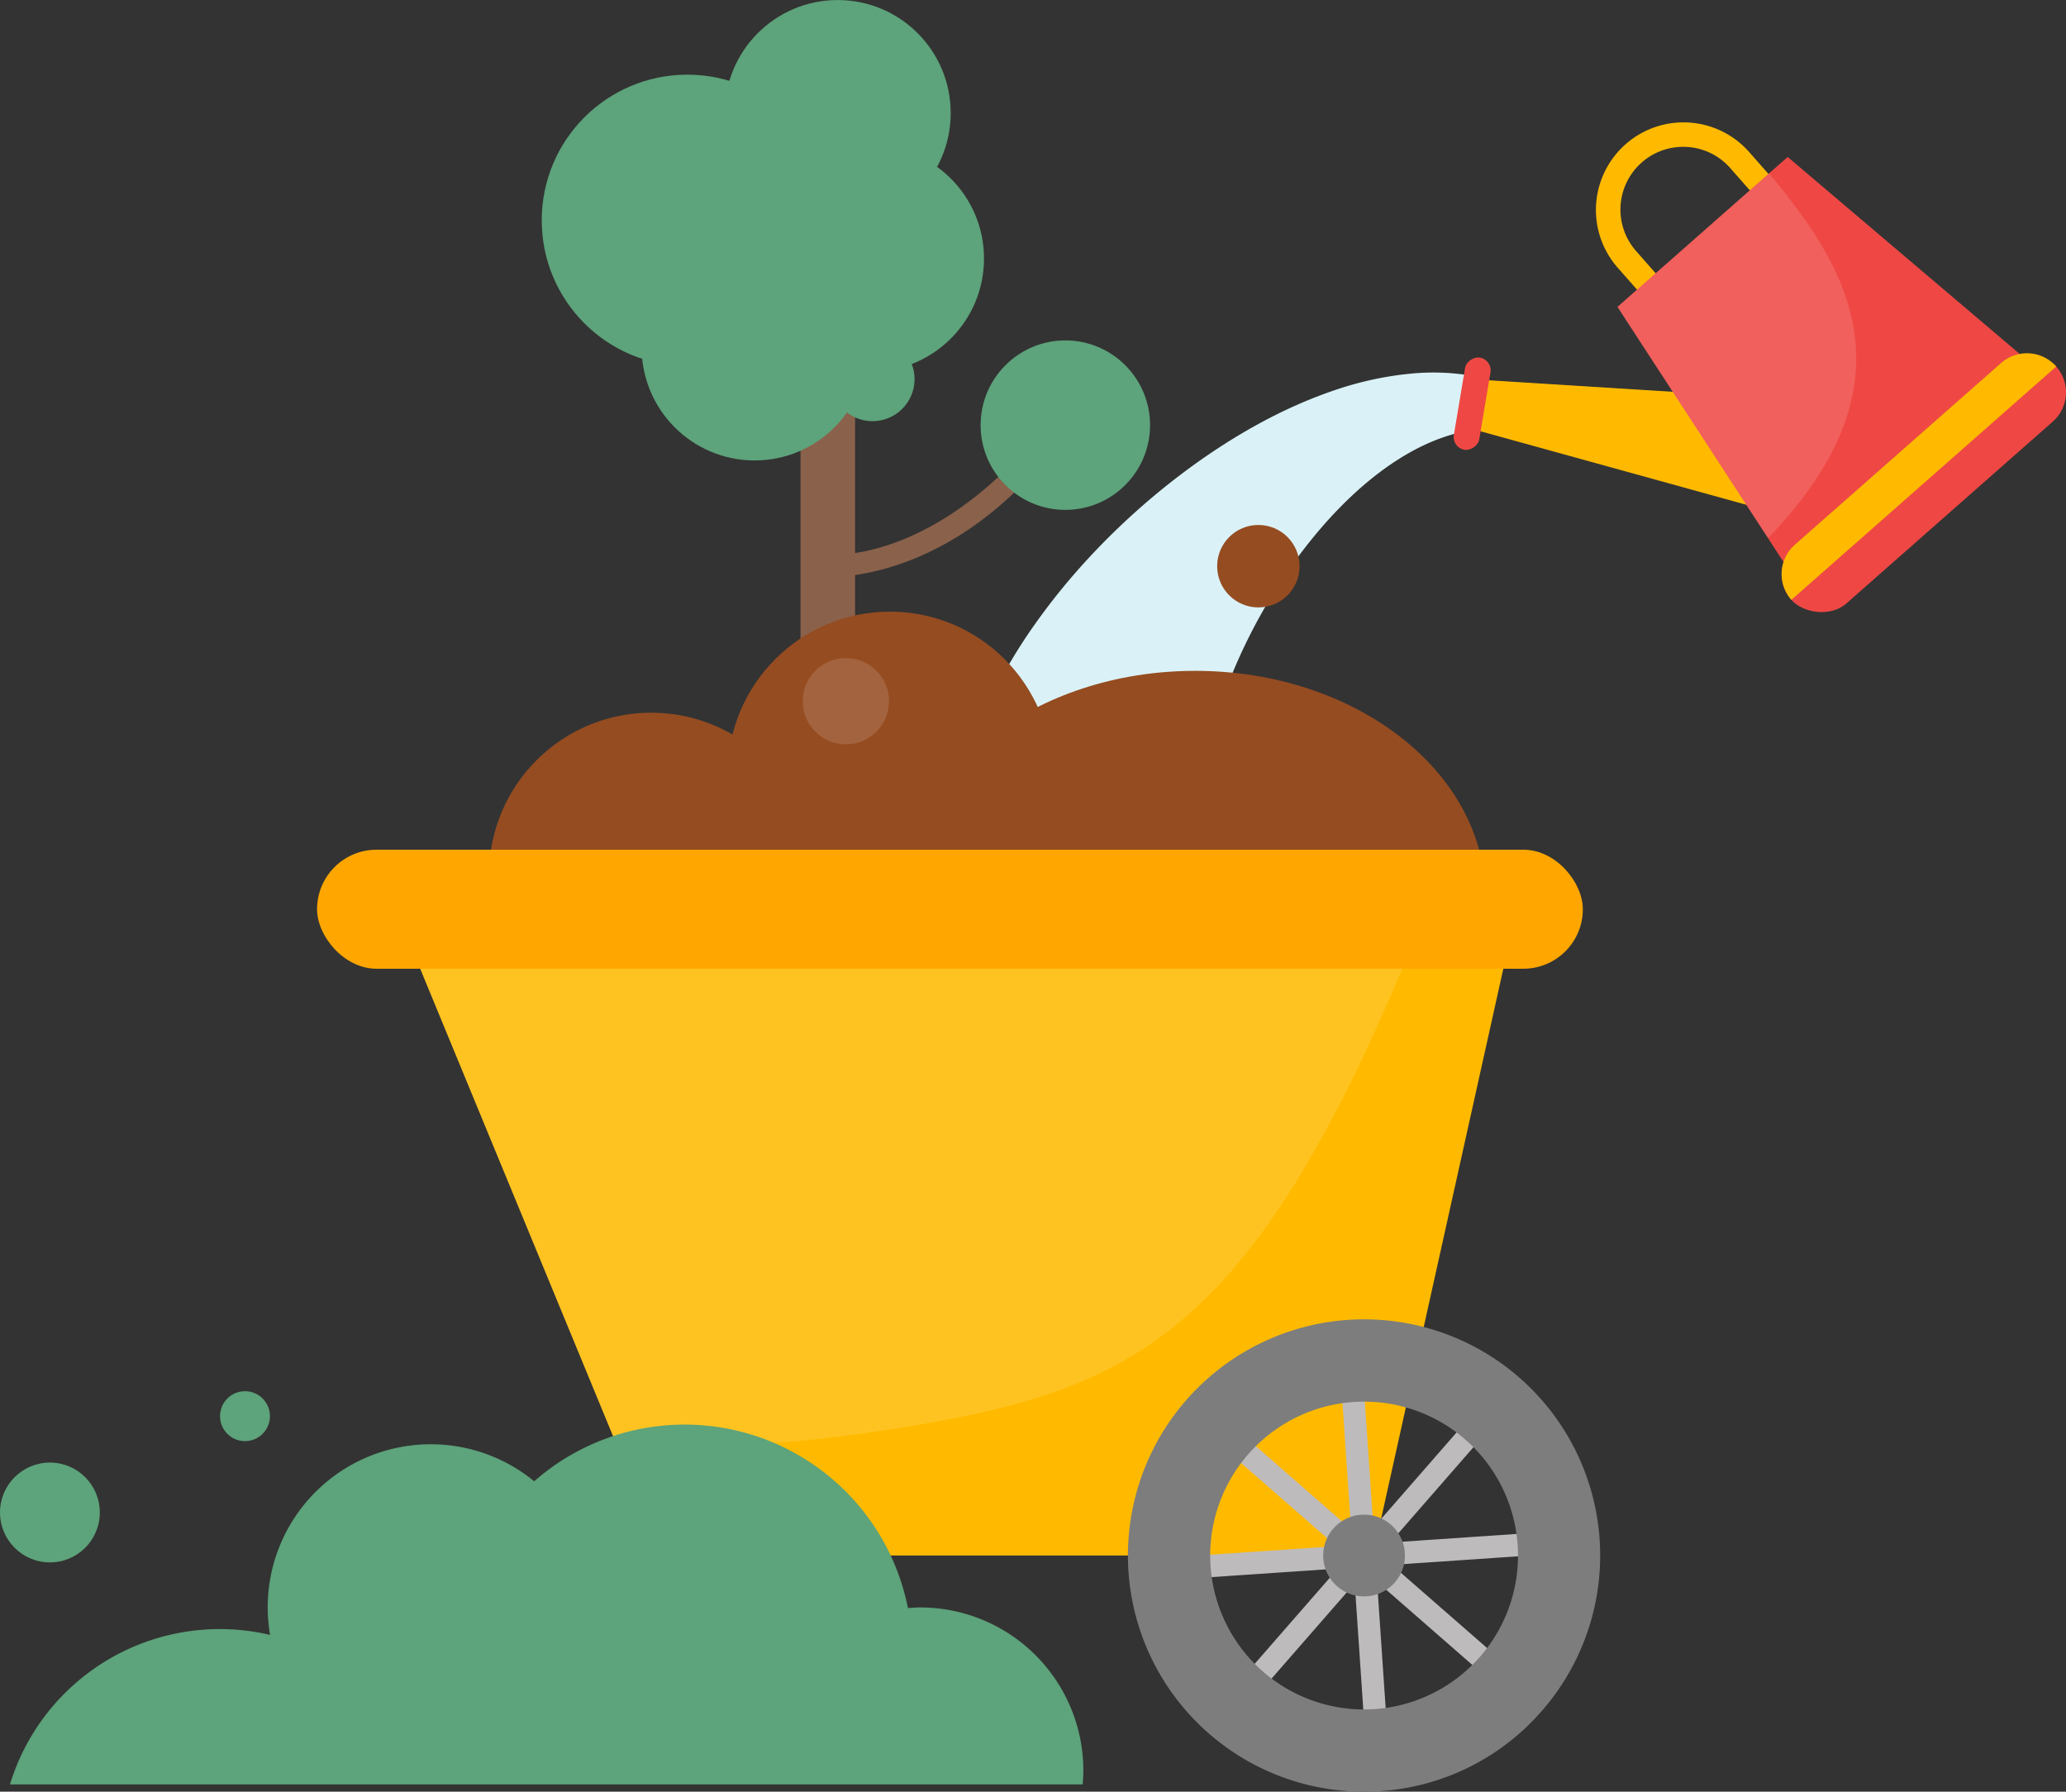 <svg xmlns="http://www.w3.org/2000/svg" viewBox="0 0 696.467 603.867"><rect x="0" y="0" width="696.467" height="603.867" fill="#333333" stroke="none"/><g id="图层_2" data-name="图层 2"><g id="图层_1-2" data-name="图层 1"><path d="M499.728,144.526c-13.07,1.149-24.975,7.244-35.479,15.3-10.518,8.12-19.708,18.266-27.647,29.2a185.264,185.264,0,0,0-19.839,34.807,150.6,150.6,0,0,0-6.488,18.03,99.425,99.425,0,0,0-3.442,17.164L334.578,234.3a176.957,176.957,0,0,1,14.572-24.3,218.349,218.349,0,0,1,16.768-20.753,239.44,239.44,0,0,1,38.612-34.048c13.943-9.775,28.986-18.13,45.393-23.688a112.3,112.3,0,0,1,25.5-5.563,77.625,77.625,0,0,1,26.2,1.828Z" style="fill:#daf2f7"/><polygon points="605.348 134.647 598.927 172.957 496.633 144.682 499.425 128.021 605.348 134.647" style="fill:#ffba00"/><rect x="480.531" y="131.71" width="31.503" height="8.697" rx="4.349" transform="translate(280.055 603.022) rotate(-80.485)" style="fill:#ef4844"/><path d="M560.868,107.854l-15.6-17.707a29.513,29.513,0,0,1,44.294-39.013l15.6,17.706Zm6.521-58.368a21.154,21.154,0,0,0-15.844,35.135l10.071,11.434,31.747-27.963L583.292,56.659a21.015,21.015,0,0,0-14.535-7.13Q568.072,49.487,567.389,49.486Z" style="fill:#ffba00"/><polygon points="685.411 123.164 604.51 194.42 545.265 103.44 602.64 52.905 685.411 123.164" style="fill:#ef4844"/><rect x="589.041" y="149.685" width="118.989" height="26.332" rx="13.166" transform="translate(54.221 469.297) rotate(-41.373)" style="fill:#ef4844"/><path d="M603.889,202.174h0a13.165,13.165,0,0,1,1.178-18.582L674.6,122.35a13.165,13.165,0,0,1,18.582,1.178h0" style="fill:#ffba00"/><g style="opacity:0.13"><path d="M596.009,181.367c52.354-54.134,24.484-93.721.377-122.954L545.265,103.44Z" style="fill:#fff"/></g><rect x="269.862" y="66.503" width="18.398" height="192.011" style="fill:#8a614b"/><circle cx="231.715" cy="74.258" r="49.093" style="fill:#5da37b"/><circle cx="293.626" cy="87.146" r="38.094" style="fill:#5da37b"/><circle cx="282.398" cy="38.105" r="38.094" style="fill:#5da37b"/><circle cx="254.39" cy="117.096" r="38.094" style="fill:#5da37b"/><circle cx="294.136" cy="127.788" r="14.17" style="fill:#5da37b"/><path d="M279.06,194.534v-7.416c27.066,0,52.677-19.161,67.62-37.094l5.7,4.748C321.632,191.666,288.487,194.534,279.06,194.534Z" style="fill:#8a614b"/><circle cx="359.136" cy="143.29" r="28.559" style="fill:#5da37b"/><circle cx="219.54" cy="294.89" r="54.682" style="fill:#954c21"/><circle cx="299.999" cy="260.831" r="54.682" style="fill:#954c21"/><g style="opacity:0.13"><circle cx="285.152" cy="236.337" r="14.548" style="fill:#fff"/></g><ellipse cx="402.923" cy="302.179" rx="97.813" ry="76.076" style="fill:#954c21"/><circle cx="424.206" cy="190.827" r="13.893" style="fill:#954c21"/><rect x="205.056" y="480.676" width="28.97" height="114.765" transform="translate(158.671 -39.869) rotate(16.184)" style="fill:#ffa700"/><polygon points="136.366 313.684 223.275 524.272 462.833 524.272 509.631 313.684 136.366 313.684" style="fill:#ffba00"/><rect x="394.101" y="520.494" width="131.479" height="7.557" transform="translate(-237.52 526) rotate(-48.888)" style="fill:#bebbbc"/><rect x="456.062" y="458.533" width="7.556" height="131.479" transform="translate(-34.457 32.353) rotate(-3.884)" style="fill:#bebbbc"/><rect x="456.062" y="458.533" width="7.557" height="131.479" transform="translate(-237.52 525.955) rotate(-48.884)" style="fill:#bebbbc"/><rect x="394.1" y="520.494" width="131.479" height="7.556" transform="translate(-34.448 32.344) rotate(-3.883)" style="fill:#bebbbc"/><path d="M459.722,603.867a79.6,79.6,0,1,1,60.08-27.258h0a79.072,79.072,0,0,1-54.571,27.071Q462.468,603.868,459.722,603.867Zm.151-131.46a51.875,51.875,0,1,0,39.056,85.984h0a51.861,51.861,0,0,0-39.056-85.984Z" style="fill:#7d7d7d"/><circle cx="459.84" cy="524.272" r="13.786" style="fill:#7d7d7d"/><g style="opacity:0.13"><path d="M208.009,487.281c28,1.465,60.075-.268,96.6-6.238,78.155-12.771,118.34-31.309,173.4-167.359H136.366Z" style="fill:#fff"/></g><rect x="106.886" y="286.386" width="426.701" height="40.112" rx="20.056" style="fill:#ffa700"/><path d="M3.361,601.416A73.961,73.961,0,0,1,91.04,551.031a54.963,54.963,0,0,1,89.044-51.779,76.77,76.77,0,0,1,125.987,42.732c1.372-.1,2.744-.21,4.142-.21a55,55,0,0,1,55,55c0,1.566-.106,3.105-.234,4.638Z" style="fill:#5da37b"/><circle cx="16.824" cy="509.768" r="16.824" style="fill:#5da37b"/><circle cx="82.589" cy="477.305" r="8.412" style="fill:#5da37b"/></g></g></svg>